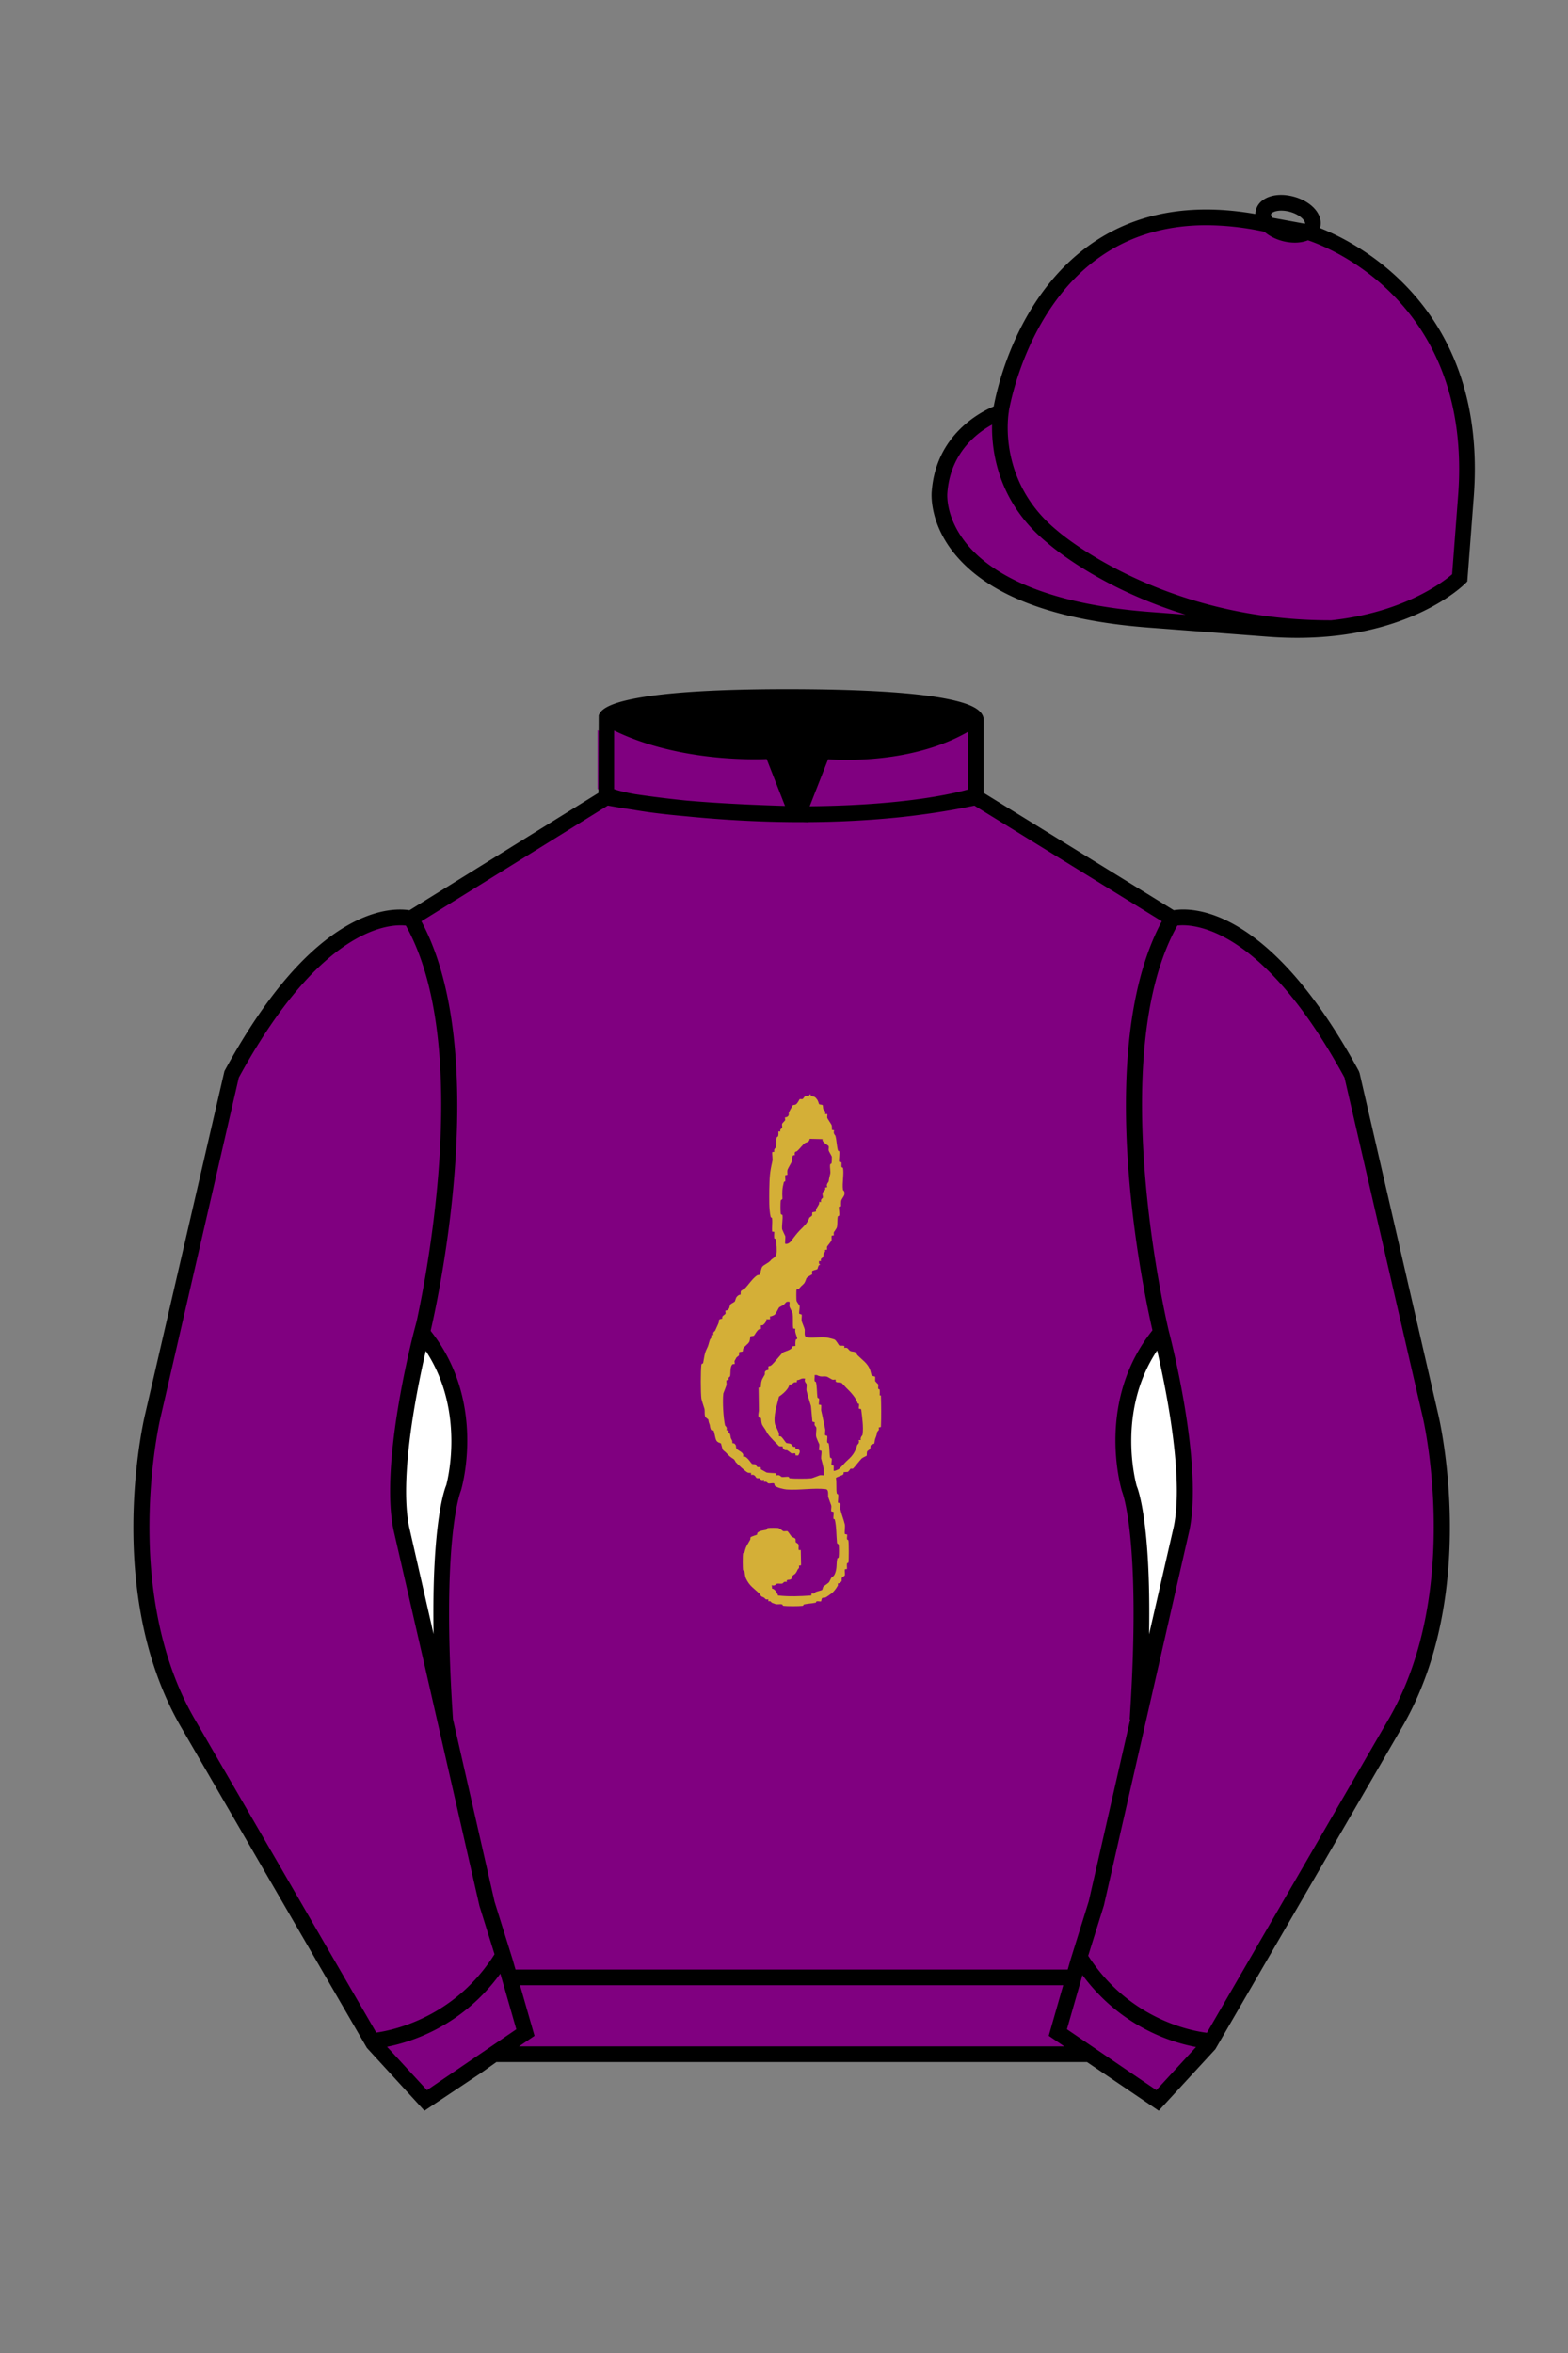 
<svg xmlns="http://www.w3.org/2000/svg" viewBox="0 0 100 150">

	<rect x="0" y="0" width="100" height="150" fill="#808080" stroke="none"/>

	<path d="M74.752 58.99s5.164-1.613 11.451 9.961l5.025 21.795s2.623 11.087-2.232 19.497l-11.869 20.482-3.318 3.605-4.346-2.944H31.484l-1.03.731-3.317 2.213-1.658-1.802-1.659-1.803-5.936-10.241-5.936-10.241c-2.427-4.205-2.985-9.08-2.936-12.902.049-3.823.705-6.595.705-6.595l2.512-10.897 2.512-10.898c3.144-5.787 6.007-8.277 8.084-9.321 2.077-1.043 3.368-.64 3.368-.64l6.228-3.865 6.229-3.865v-5.08s.087-.328 1.571-.655c1.483-.328 4.364-.655 9.95-.655 6.222 0 9.232.368 10.689.737 1.455.369 1.357.737 1.357.737v4.916l12.535 7.73z" fill="#800080"></path>


  <path d="M56.1,88.99s.02-.31,0-.41c-.02-.03-.09-.02-.09-.06-.02-.08.02-.17,0-.27-.02-.02-.19-.19-.19-.2-.02-.08.02-.27-.02-.3-.02,0-.19-.03-.22-.11-.05-.13-.06-.28-.13-.41-.16-.35-.47-.55-.75-.83-.05-.03-.08-.17-.16-.2-.09-.05-.22-.03-.31-.08-.11-.03-.14-.27-.38-.19v-.13c-.11-.03-.22,0-.33-.03-.03-.02-.19-.33-.3-.38-.06-.03-.47-.13-.53-.13-.35-.05-.97.06-1.26-.02-.17-.05-.09-.38-.11-.49,0-.05-.19-.5-.19-.53-.03-.13.02-.3,0-.42l-.16-.05c-.02-.16.05-.38.02-.52-.02-.02-.19-.28-.19-.3-.02-.06-.02-.69,0-.72.02-.03.11-.03.16-.05,0-.02.08-.11.14-.17.25-.22.22-.22.33-.5.03-.08.35-.24.36-.25.03-.05-.03-.19.02-.22.02-.03.28-.09.31-.11.05-.05.05-.31.2-.28l-.09-.08v-.16h.13c-.05-.19.09-.19.13-.25.03-.08.02-.17.03-.24.02-.05.14-.06.09-.22l.14-.02s-.02-.14,0-.2c.02-.02.28-.36.28-.39.02-.08-.02-.28.02-.3l.13-.02s-.02-.14,0-.2c.02-.02.19-.28.19-.3.05-.19.02-.52.06-.69,0-.05.08-.03.09-.08.03-.14-.03-.39-.02-.55l.14-.03s-.02-.3.02-.39c0-.03.19-.3.19-.35.05-.27-.09-.25-.09-.33-.06-.39.08-1.04,0-1.38-.02-.03-.09-.03-.09-.06-.02-.08.02-.27-.02-.3l-.14-.03c-.02-.19.05-.49.02-.66-.02-.03-.09-.03-.09-.06-.08-.3-.08-.63-.16-.93,0-.03-.17-.14-.08-.35l-.14-.03s0-.22-.02-.3c0-.03-.27-.42-.28-.46-.02-.06.02-.22,0-.25h-.14c.06-.22-.09-.24-.11-.3-.03-.08-.02-.24-.05-.27-.02-.03-.2-.03-.22-.06-.02-.02-.06-.22-.14-.31-.16-.24-.28-.16-.38-.22-.02,0-.02-.06-.02-.08-.09-.06-.08.09-.13.09-.06.02-.16-.02-.24.02-.03.02-.11.16-.14.17-.06.03-.17-.02-.2.02-.02.02-.11.25-.24.33-.05.03-.16.03-.19.05-.02.03-.24.42-.25.46-.03.09.05.17-.11.28-.05.03-.11.02-.13.03-.03.03.02.14,0,.19-.02.03-.19.2-.19.22-.02.08.02.19,0,.27-.02.02-.16.08-.11.22h-.13s.02.22-.02.3c0,.05-.08.03-.08.08-.06.17-.02.47-.06.64,0,.02-.16.09-.09.27l-.14.03c-.02.17.05.44,0,.61-.16.69-.17.96-.19,1.78,0,.57-.03,1.23.09,1.74.02.05.09.02.09.11.03.24-.02.57,0,.82l.14.02s-.02.31,0,.41c.02.03.09.02.09.06.03.08.05.41.06.5,0,.28.05.52-.19.69-.14.11-.08.03-.22.19-.14.14-.39.25-.49.35-.11.13-.13.47-.17.52-.03.03-.14.02-.19.06-.28.19-.55.61-.77.83-.03.03-.24.13-.25.17-.03.08,0,.19-.03.22-.02.02-.08,0-.11.03-.2.14-.17.22-.24.39-.02.06-.25.14-.3.22-.06.13-.03.24-.16.33-.05.05-.13.03-.14.05-.03.03.02.14,0,.19-.03.08-.27.14-.2.31-.31.08-.17.06-.24.27,0,.03-.17.38-.22.5-.02.06-.17.08-.11.28l-.14.02c.06.19-.08.22-.09.3-.08.22-.08.35-.19.55-.16.31-.17.58-.24.93-.02.03-.09.02-.11.09-.05.39-.05,1.78,0,2.17.02.11.17.57.2.66.03.16-.02.33.05.5.03.06.17.14.19.17.03.2.06.25.09.33.02.08.03.28.11.35.03.02.11,0,.13.02.05.05.11.47.16.58.06.2.3.22.31.24.03.03.09.35.13.41,0,.02.16.14.19.17.17.19.27.28.49.42.09.06.11.17.16.22.17.17.57.55.74.64.06.03.14.02.22.03v.13c.24-.08.3.17.35.19.08.03.14,0,.19.02.03.02.09.17.28.09v.14c.17-.06.25.09.27.09.11.03.28-.03.36,0,.06.02.03.11.06.14.09.13.6.24.75.25.79.06,1.74-.11,2.5-.02.22.03.13.38.16.5.02.08.17.47.19.53.03.11-.02.27,0,.38l.16.05c0,.14-.03.31-.02.42.02.03.09.03.09.06.11.46.09.99.14,1.48.02.09.09.05.11.14.02.14.02.61,0,.77-.02.08-.09.06-.09.09-.08.31,0,.63-.16.99-.06.14-.14.17-.22.24-.02.02-.11.22-.14.27-.09.11-.33.24-.38.31-.03.06-.05.2-.08.2-.02.02-.31.09-.41.13-.02.02-.06.14-.25.08l-.02.14c-.71.05-1.41.08-2.12,0-.05-.16-.2-.42-.38-.44l-.02-.22c.2.08.3-.09.33-.09.11-.03.25.02.36-.02.02,0,.08-.16.27-.09-.05-.22.17-.09.28-.19.03-.05.02-.13.05-.16.14-.19.19-.06.36-.44,0-.03.14-.08.08-.25l.14-.03-.02-.97h-.13c-.03-.13.02-.24-.02-.35,0-.05-.16-.13-.17-.14-.02-.08,0-.16-.02-.22-.03-.05-.19-.11-.24-.14-.06-.06-.24-.35-.27-.35-.09-.02-.19.02-.27,0-.02-.02-.25-.19-.3-.2-.13-.02-.53-.02-.68,0-.08.02-.06.09-.09.11-.14.03-.46.05-.58.2-.02.03,0,.09-.02.11-.02.02-.36.11-.41.17-.03.02,0,.11-.03.16-.19.35-.27.39-.36.8-.02.03-.09.03-.09.06-.03.08-.03.99,0,1.08,0,.03.08.03.09.06.03.19.02.27.09.46.24.5.49.61.85.96.16.16,0,.14.33.28.02.02.06.14.25.09v.13c.16-.05.2.09.22.09.14.05.24.09.24.09.13.03.3-.02.42.02.03,0,.02.08.09.09.22.03.97.03,1.21,0,.08-.02.06-.09.09-.09.2-.05.52-.06.74-.11.05,0,.03-.08.08-.09.09-.02.19.03.28,0,.05-.31.08-.19.27-.24.06-.02.38-.25.44-.3.14-.13.27-.31.35-.46.03-.03-.02-.11.02-.14.02-.02.09,0,.11-.03.19-.14.09-.16.13-.33.02-.03.17-.11.19-.16.02-.11-.02-.25,0-.38l.14-.02s-.02-.27,0-.36c.02-.03.09-.02.09-.06.03-.14.03-1.19,0-1.37,0-.09-.08-.06-.09-.11-.02-.08.03-.27,0-.3l-.14-.03c-.03-.17.03-.44,0-.61-.06-.28-.22-.66-.28-.96-.03-.11.02-.27,0-.38l-.16-.05c0-.16.03-.35.02-.49-.02-.08-.09-.06-.09-.09-.06-.24,0-.72-.06-.99.02-.05.41-.17.46-.22.05-.05.02-.13.03-.14.03-.02.19-.02.27-.03.06-.03.14-.17.17-.2.05-.02.14.02.17-.02.09-.08.41-.5.55-.64.06-.05.3-.16.31-.17.02-.02,0-.19.03-.27.02-.05.19-.14.19-.16.03-.08.02-.14.03-.22.03-.06.22-.11.24-.13.03-.19.03-.25.11-.44.06-.16.03-.14.08-.31,0-.02.16-.09.09-.27l.14-.03c.03-.68.02-1.34,0-2.01l-.14-.02ZM49.79,76.54c.02-.09.11-.05.11-.14-.02-.41-.02-.61.09-1.04.02-.05.08-.03.09-.06.02-.11-.02-.27,0-.38l.14-.03s-.02-.22,0-.3c.03-.11.25-.46.28-.55.05-.16-.03-.44.19-.39-.03-.3.06-.19.16-.28.16-.14.35-.41.49-.5.08-.06.27-.03.3-.27l.82.02c-.06.22.38.38.39.46.02.09-.02.19,0,.27,0,.03.19.35.2.39,0,.08,0,.35-.02.42,0,.03-.08.02-.09.09-.03.19.05.46,0,.61-.03.16-.06.2-.09.44,0,.06-.19.19-.09.38l-.14.03c.05.2-.09.17-.14.31-.06.14.02.24,0,.33,0,.02-.17.08-.11.27h-.13s.02.11-.02.16c-.03.08-.14.22-.17.31-.02.03,0,.11-.02.14-.03.03-.2.03-.22.06-.03.03,0,.14-.02.19-.02.05-.17.13-.17.14-.14.39-.36.55-.63.83-.19.2-.35.42-.49.6-.09.14-.25.28-.42.24-.03-.02.02-.41,0-.49-.02-.03-.19-.41-.2-.44-.03-.27.06-.68.02-.91-.02-.03-.09,0-.11-.09-.02-.16-.02-.66,0-.82ZM52.52,94.05c-.08,0-.17-.02-.25,0-.05.02-.49.19-.53.19-.25.03-1.1.03-1.35,0-.08,0-.06-.08-.09-.09-.14-.03-.33.03-.46,0-.02,0-.13-.17-.31-.09l-.03-.14c-.17-.02-.46-.02-.61-.05-.02-.02-.35-.19-.36-.2-.02-.03,0-.11-.02-.13-.03-.03-.14,0-.19-.02-.05,0-.13-.16-.14-.17-.08-.02-.16,0-.22-.03-.05-.02-.36-.57-.58-.46.13-.28-.36-.39-.42-.53-.05-.14.03-.17-.13-.31-.03-.02-.09,0-.11-.02-.03-.03,0-.13-.03-.17-.14-.25-.06-.16-.13-.41,0-.03-.16-.08-.09-.22l-.14-.03c.08-.19-.09-.28-.09-.3-.11-.49-.17-1.54-.11-2.04.02-.05.19-.49.2-.53.02-.09-.02-.22,0-.31l.14-.03c-.06-.16.09-.2.09-.22.05-.17-.02-.63.16-.77.03-.03.11,0,.13-.02.03-.03-.02-.14,0-.2.02-.02.11-.2.11-.2.03-.05.16-.11.17-.16.02-.05-.02-.16.02-.19.02-.03.19-.02.22-.06.02-.03,0-.11.03-.17.09-.17.3-.27.39-.44.05-.11.05-.3.06-.33.03-.03.19-.02.24-.06.05-.06.17-.3.3-.39.05-.03.13-.03.13-.03.03-.05-.02-.19.02-.24.02,0,.08.02.13-.02.08-.06.25-.25.2-.36h.24v-.19c.06.03.28-.08.31-.11.06-.06.22-.39.27-.46.02-.02.25-.13.28-.16.14-.09.13-.25.38-.19.02.09-.02.2,0,.3,0,.03.19.38.19.41.06.22,0,.72.05.99l.14.02c-.08.2.13.53.11.64-.02.03-.09.02-.09.06-.03.11-.03.28-.02.39l-.19.02c0,.22-.41.3-.58.38-.11.05-.6.71-.79.85-.05.03-.14.03-.16.06-.03.05.03.19-.02.22,0,.02-.08,0-.11.03-.16.09-.08.16-.11.27-.02.03-.19.33-.19.36-.05.14-.05.3-.06.44l-.14.03c0,.47.02.96.02,1.43,0,.17-.14.53.13.5.02.13.02.27.06.39.05.14.22.33.28.46.11.24.38.5.58.71.05.03.22.24.24.24.08.03.2,0,.22.03.02,0,0,.08.03.11.11.17.19.08.28.13.03.02.24.17.25.19.08.02.17-.02.25,0l.02.13h.17c.14-.24.16-.39-.17-.42l-.02-.13c-.19.05-.22-.16-.3-.19-.09-.03-.22-.03-.28-.06-.03-.02-.22-.31-.31-.39-.06-.05-.14-.03-.14-.03-.03-.05,0-.14-.02-.2,0-.05-.22-.5-.24-.55-.13-.55.14-1.29.25-1.78.22-.14.64-.5.66-.77.24.05.2-.2.47-.14l.02-.14c.2,0,.27-.16.52-.09-.09.19.09.3.09.35.02.14-.03.31,0,.42.06.28.2.69.28.97l.09.99.16.06c-.09.19.08.25.09.33.02.17-.05.44,0,.61,0,.02.17.42.19.44.02.11-.02.27-.02.38l.16.05c.02.16-.03.33-.02.49.03.14.14.46.16.71v.41ZM54.89,91.8h-.13c.08.2-.09.3-.09.31-.11.41-.28.68-.6.96-.17.14-.42.46-.57.58-.05.03-.28.14-.33.11v-.33l-.14-.03c-.02-.13.02-.27.02-.39-.02-.08-.09-.06-.11-.09-.05-.24-.03-.64-.09-.9,0-.03-.08-.03-.09-.06-.03-.11.02-.28,0-.42l-.14-.05c-.02-.13.03-.3,0-.41-.08-.35-.16-.8-.24-1.13-.03-.08.02-.36-.02-.39l-.14-.02c0-.13.03-.27.02-.38-.02-.03-.09-.02-.11-.09-.03-.25-.03-.74-.09-.96,0-.03-.08-.02-.09-.09-.02-.11.02-.25,0-.36.06,0,.13-.02.19.02.28.13.36.02.6.08.02,0,.33.19.35.19.06.02.17-.02.2,0,.02.02-.02.11.03.14.08.05.25.03.35.06.02.02.24.25.28.3.25.24.64.64.74.99,0,.05.08.03.09.06.02.08-.03.27,0,.3l.14.03c.06.5.16,1.13.09,1.62,0,.06-.17.16-.11.36Z" fill="#D4AF37"></path>


	<path fill="#800080" d="M83.483 14.819s11.045 3.167 10.006 16.831l-.299 3.929-.098 1.266s-3.854 3.878-12.191 3.244l-7.594-.578c-14.146-1.076-13.389-8.132-13.389-8.132.299-3.929 3.901-5.104 3.901-5.104s2.192-14.981 16.72-12.033l.391.107 2.553.47z"></path>


	<path fill="#800080" d="M27.109 134.103l2.913-1.944 1.434-.999 2.014-1.385-1.298-4.521-1.154-3.698-5.45-23.896c-.876-4.191 1.314-12.492 1.314-12.492s4.328-17.817-.715-26.405c0 0-5.164-1.613-11.452 9.961L9.69 90.519s-2.623 11.088 2.231 19.498l11.871 20.482 3.317 3.604"></path>


	<path fill="#800080" d="M73.785 134.1l-2.912-1.944-1.434-1-2.014-1.384 1.297-4.521 1.154-3.698 5.451-23.896c.875-4.191-1.314-12.493-1.314-12.493s-4.328-17.816.715-26.404c0 0 5.164-1.613 11.451 9.961l5.025 21.795s2.623 11.087-2.232 19.497l-11.869 20.482-3.318 3.605"></path>


	<path fill="#800080" d="M47.835 48.387l1.188 2.979s-8-.104-10.917-1.063v-3.75c0 .001 3.843 2.084 9.729 1.834zm3.948 0l-1.219 3c5.563.094 10.125-1.063 10.125-1.063v-3.688c-3.656 2.033-8.906 1.751-8.906 1.751z"></path>


	<path fill="#fff" d="M25.587 97.434c-.875-4.191 1.313-12.492 1.313-12.492 3.678 4.398 2.014 9.944 2.014 9.944s-1.313 2.917-.525 14.753l-2.802-12.205z"></path>
	<path fill="#fff" d="M75.345 97.434c.877-4.191-1.313-12.492-1.313-12.492-3.678 4.398-2.014 9.944-2.014 9.944s1.313 2.917.525 14.753l2.802-12.205z"></path>
	<path d="M84.819 40.543c-11.27 0-17.779-5.718-18.052-5.961-4.297-3.521-3.444-8.346-3.406-8.55l.982.184c-.033.181-.769 4.457 3.075 7.606.08.071 6.532 5.721 17.403 5.721h.09l.002 1h-.094z
	M82.73 40.661c-.596 0-1.218-.023-1.867-.072l-7.593-.579c-6.005-.457-10.158-2.021-12.344-4.647-1.696-2.038-1.513-3.956-1.504-4.037.271-3.571 3.034-5.027 3.952-5.415.256-1.371 1.571-7.096 6.191-10.343 2.977-2.091 6.7-2.705 11.074-1.816l.423.115 2.559.471c.114.033 11.425 3.44 10.367 17.35l-.411 5.379-.13.13c-.151.154-3.53 3.464-10.717 3.464zm-5.795-26.304c-2.591 0-4.87.677-6.794 2.03-4.813 3.383-5.817 9.896-5.826 9.961l-.045.305-.294.098c-.134.044-3.289 1.132-3.558 4.667-.008.078-.137 1.629 1.303 3.337 1.386 1.645 4.527 3.718 11.625 4.258l7.594.578c7.166.546 10.944-2.356 11.67-2.982l.381-4.997c.977-12.83-9.1-16.144-9.624-16.307l-2.958-.58a17.567 17.567 0 0 0-3.474-.368z
	M82.73 40.661c-.596 0-1.218-.023-1.867-.072l-7.593-.579c-6.005-.457-10.158-2.021-12.344-4.647-1.696-2.038-1.513-3.956-1.504-4.037.271-3.571 3.034-5.027 3.952-5.415.256-1.371 1.571-7.096 6.191-10.343 2.977-2.091 6.7-2.705 11.074-1.816l.423.115 2.559.471c.114.033 11.425 3.44 10.367 17.35l-.411 5.379-.13.13c-.151.154-3.53 3.464-10.717 3.464zm-5.795-26.304c-2.591 0-4.87.677-6.794 2.03-4.813 3.383-5.817 9.896-5.826 9.961l-.045.305-.294.098c-.134.044-3.289 1.132-3.558 4.667-.008.078-.137 1.629 1.303 3.337 1.386 1.645 4.527 3.718 11.625 4.258l7.594.578c7.166.546 10.944-2.356 11.67-2.982l.381-4.997c.977-12.83-9.1-16.144-9.624-16.307l-2.958-.58a17.567 17.567 0 0 0-3.474-.368z
	M82.574 15.469a3.11 3.11 0 0 1-.82-.114c-.686-.19-1.256-.589-1.524-1.066-.169-.299-.215-.613-.132-.908.223-.802 1.273-1.161 2.436-.838.685.189 1.255.587 1.524 1.065.169.299.215.614.132.91-.082.295-.282.54-.58.709-.285.16-.646.242-1.036.242zm-.858-2.042c-.389 0-.63.131-.655.223-.009.033.005.087.039.147.104.185.409.452.922.594.513.143.91.07 1.095-.035.061-.035.101-.074.109-.107l.001-.002c.01-.033-.005-.088-.04-.149-.104-.185-.408-.451-.92-.593a2.105 2.105 0 0 0-.551-.078z
	M73.901 134.551l-7.018-4.773 1.396-4.866 1.157-3.71 5.441-23.858c.839-4.021-1.289-12.173-1.311-12.254-.181-.745-4.32-18.123.767-26.785l.099-.167.184-.057c.229-.071 5.632-1.596 12.04 10.199l.048.126 5.025 21.795c.108.458 2.611 11.375-2.287 19.859L77.51 130.632l-3.609 3.919zm-5.857-5.19l5.701 3.883 2.991-3.249 11.842-20.436c4.696-8.134 2.204-19.022 2.179-19.131l-5.011-21.731c-5.364-9.843-9.742-9.825-10.658-9.696-4.709 8.387-.593 25.667-.55 25.842.088.334 2.206 8.455 1.317 12.714l-5.453 23.905-1.164 3.736-1.194 4.163zM27.069 134.554l-3.671-4.006-11.871-20.482c-4.897-8.485-2.394-19.403-2.284-19.864l5.071-21.919c6.411-11.799 11.813-10.27 12.04-10.199l.185.057.098.167c5.087 8.663.948 26.041.77 26.776-.024.091-2.152 8.245-1.31 12.271l5.448 23.888 1.144 3.661 1.4 4.877-7.02 4.773zm-2.834-4.555l2.99 3.248 5.702-3.883-1.198-4.175-1.151-3.688-5.46-23.934c-.893-4.267 1.227-12.388 1.317-12.731.04-.165 4.155-17.44-.551-25.829-.909-.107-5.339-.069-10.661 9.692l-5.008 21.729c-.026.111-2.519 11.001 2.176 19.136l11.844 20.435z
	M23.777 130.604l-.057-.998c.049-.003 4.939-.348 7.894-5.146l.852.523c-3.237 5.258-8.468 5.609-8.689 5.621z
	M27.903 109.751l-2.805-12.215c-.89-4.259 1.229-12.379 1.319-12.723l.247-.935.621.742c3.807 4.551 2.18 10.171 2.109 10.408-.034.087-1.268 3.124-.505 14.576l-.986.147zm-1.827-12.425l1.575 6.859c-.126-7.325.762-9.403.808-9.505-.004 0 1.317-4.618-1.323-8.591-.54 2.327-1.721 8.062-1.06 11.237zM51.09 52.412c-6.99 0-12.442-1.079-12.523-1.095l.198-.98c.12.025 12.197 2.409 23.363.001l.211.978c-3.813.822-7.727 1.096-11.249 1.096z
	M51.547 52.42l-.754-.02c-10.628-.278-12.238-1.21-12.453-1.394l.65-.76-.325.38.288-.408c.059.036 1.529.871 11.112 1.161l-1.17-2.989c-1.409.054-6.492.059-10.477-2.209l.494-.869c4.315 2.455 10.223 2.065 10.282 2.063l.367-.026 1.986 5.071z
	M50.904 52.404h-.733l1.983-5.065.379.041c.058.007 5.735.577 9.436-2.061l.58.814c-3.475 2.477-8.334 2.363-9.738 2.272L51.638 51.4c7.338-.069 10.418-1.167 10.449-1.178l.344.939c-.139.051-3.485 1.243-11.527 1.243z
	M73.031 109.751l-.986-.146c.762-11.452-.472-14.489-.484-14.519-.092-.295-1.719-5.915 2.088-10.466l.621-.742.246.935c.091.344 2.209 8.465 1.318 12.723l-.002.01-2.801 12.205zm.766-23.661c-2.652 3.985-1.314 8.603-1.3 8.652.027.051.912 2.12.786 9.44l1.573-6.856c.663-3.176-.518-8.911-1.059-11.236zM32.544 125.555h35.971v1H32.544zM77.101 130.604c-.222-.012-5.455-.362-8.689-5.621l.852-.523c2.964 4.818 7.844 5.144 7.893 5.146l-.056.998zM50.949 44.453c9.949 0 11.197 1.295 11.197 1.295-3.447 2.682-9.653 2.065-9.653 2.065l-1.61 3.884-1.652-3.822c-8.023 0-10.431-2.188-10.431-2.188s1.083-1.234 12.149-1.234z
	M73.899 134.553l-4.575-3.1H31.658l-.9.639-3.685 2.459-3.671-4.007-11.871-20.482c-2.565-4.445-3.049-9.609-3.003-13.16.049-3.834.691-6.588.719-6.703l5.071-21.919c2.657-4.891 5.449-8.097 8.299-9.529 1.731-.87 2.992-.805 3.498-.724l12.051-7.479.017-4.93c.111-.418.748-.75 1.947-1.015 2.004-.442 5.388-.667 10.058-.667 5.202 0 8.839.253 10.812.752.907.23 1.427.502 1.636.857a.696.696 0 0 1 .099.391v4.611l12.125 7.479c1.135-.186 6.067-.296 11.799 10.253l.048.126L91.732 90.2c.108.458 2.611 11.375-2.287 19.859L77.51 130.632l-3.611 3.921zm-49.659-4.558l2.99 3.249 4.109-2.791h38.292l4.116 2.789 2.989-3.247 11.842-20.436c4.701-8.143 2.204-19.022 2.179-19.131l-5.011-21.732c-5.95-10.916-10.79-9.678-10.836-9.661l-.212.061-.194-.114-12.771-7.877v-5.079c-.095-.068-.353-.209-.98-.369-1.301-.329-4.189-.722-10.566-.722-5.727 0-8.513.35-9.842.644-.712.157-1.041.303-1.179.382v5.143l-12.887 7.998-.218-.068c-.006-.002-1.155-.315-2.994.609-1.825.917-4.664 3.233-7.837 9.053l-5.008 21.729c-.007.03-.645 2.771-.692 6.489-.044 3.425.417 8.398 2.869 12.646l11.841 20.435zm14.835-83.971z
	" fill="#000000"></path>

</svg>
